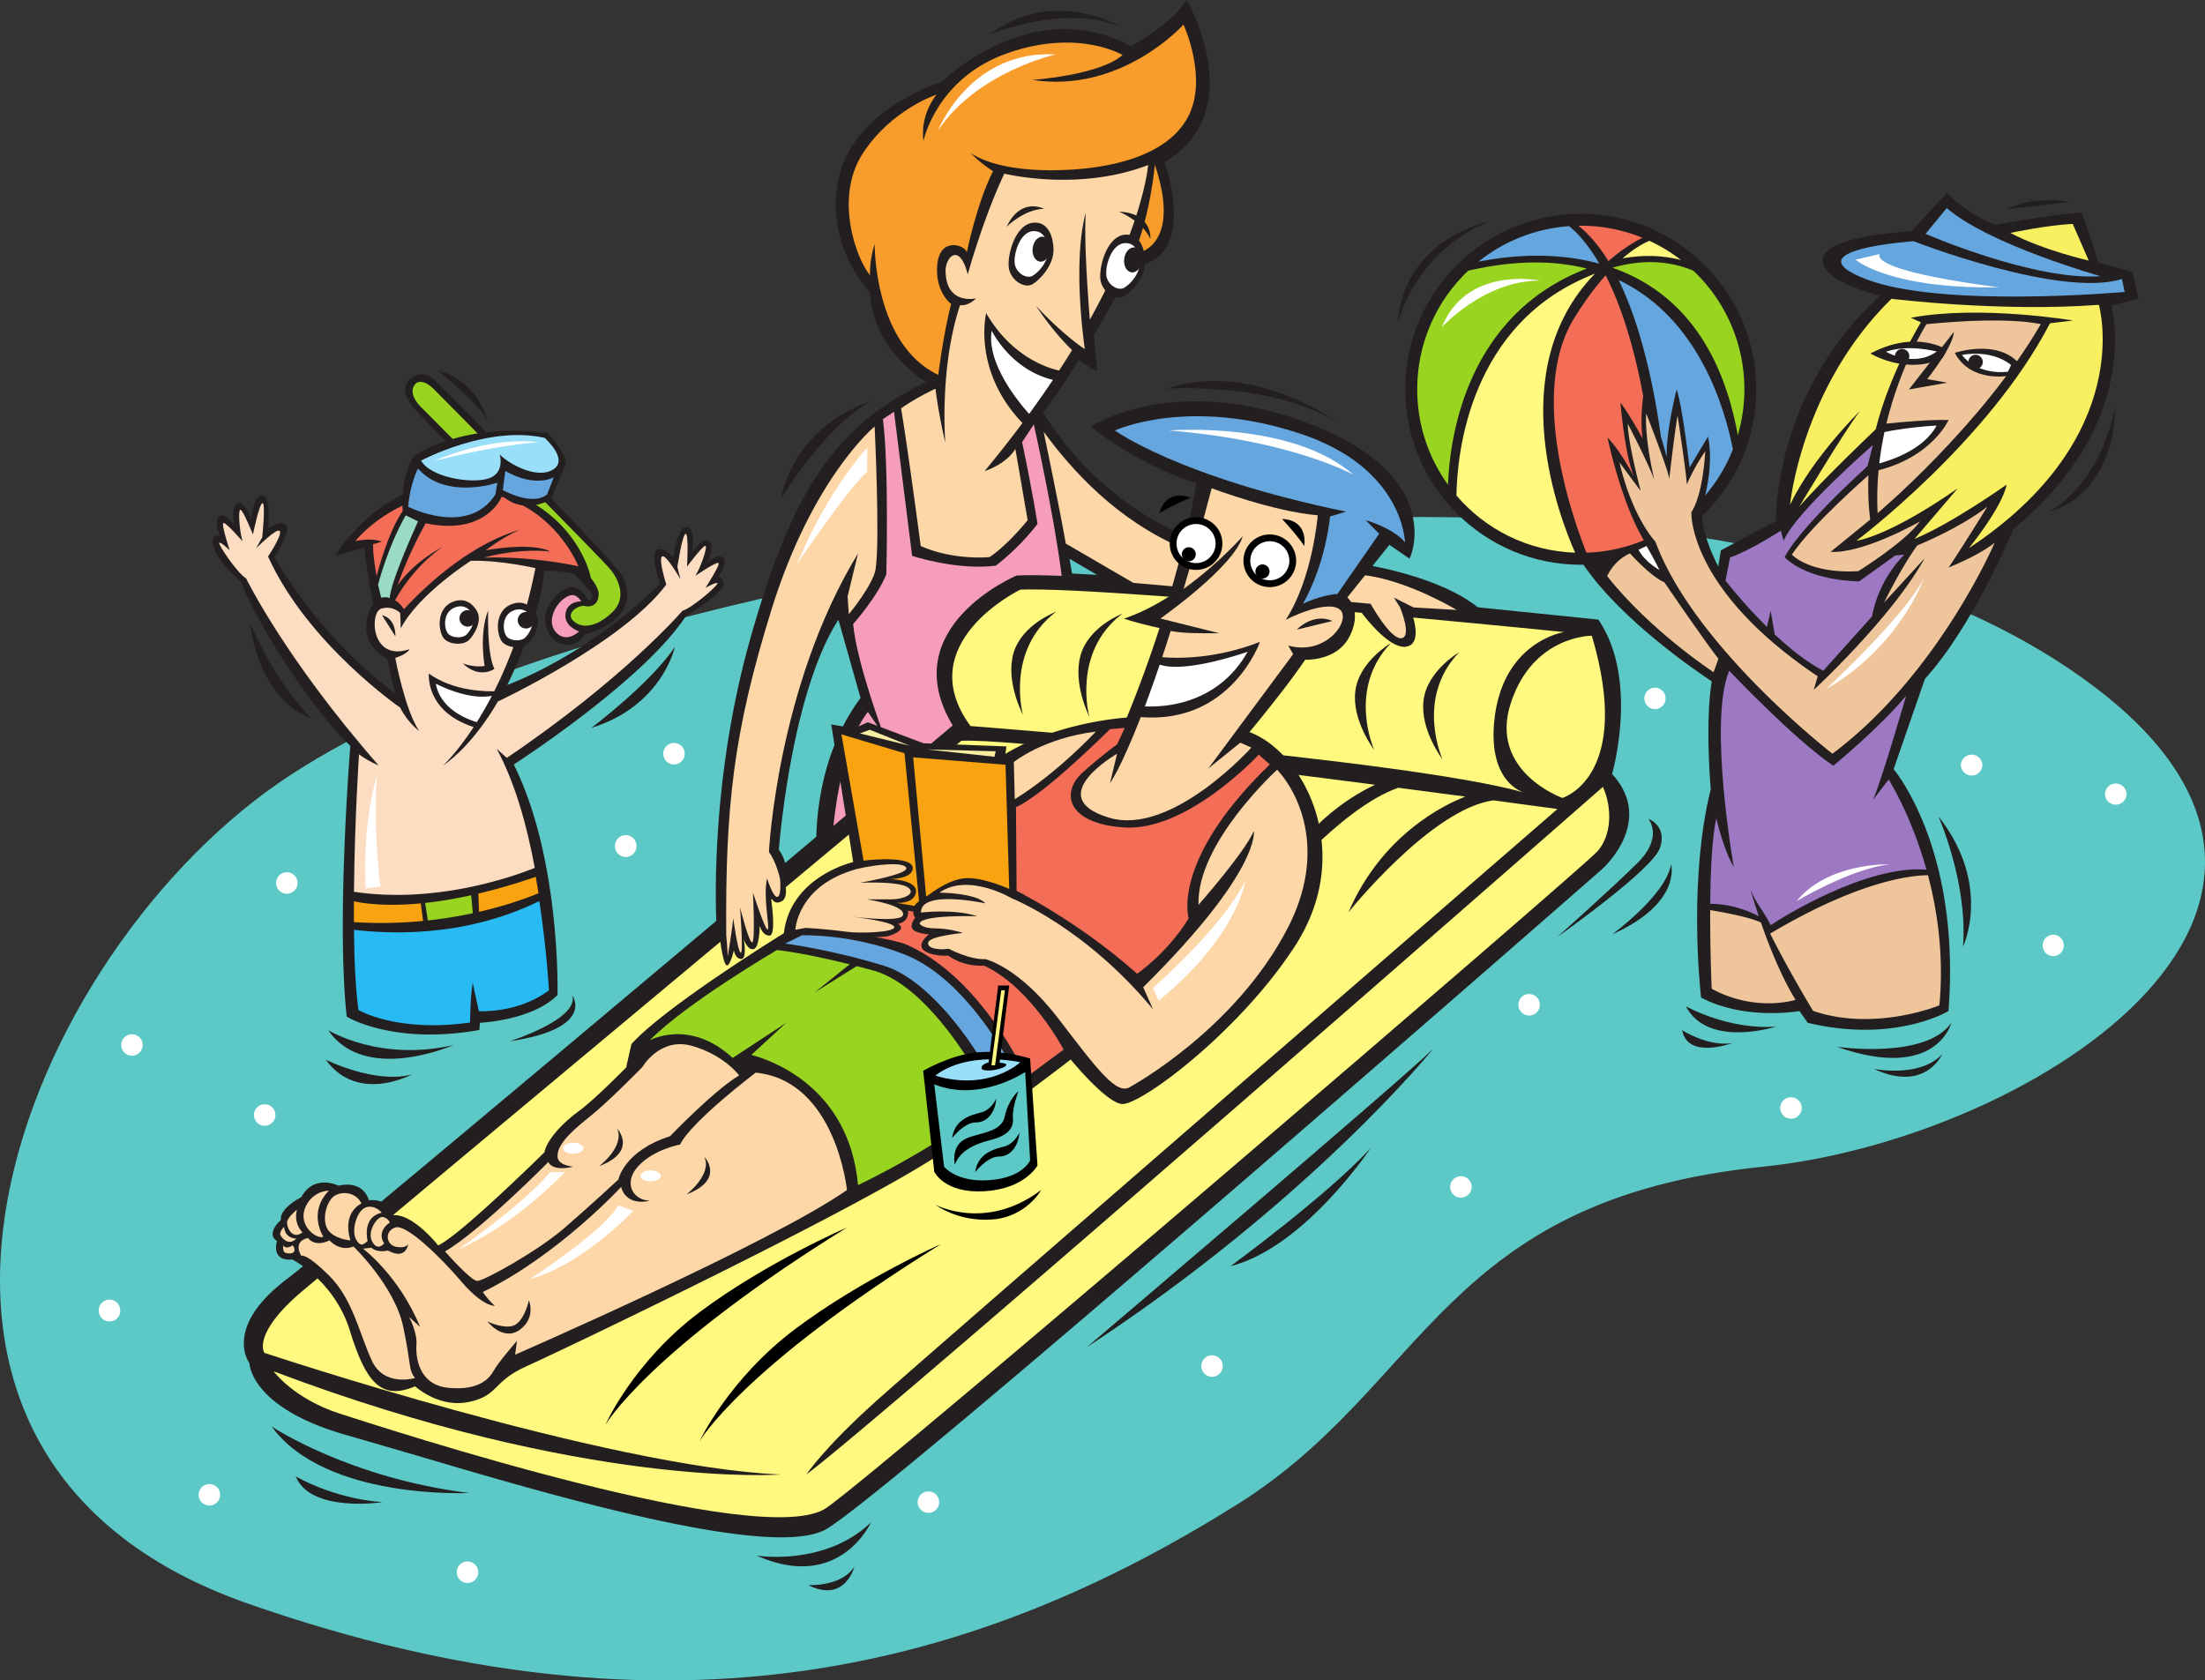 <svg xmlns="http://www.w3.org/2000/svg" width="540.341" height="411.845"><rect width="100%" height="100%" fill="#333333" stroke="none"/><path fill="#5cc9c7" d="M265.307 132.906s-127.441 13.848-193.746 56.785C5.256 232.63-44.259 356.273 60.717 393.004c104.977 36.73 179.856 14.992 242.621-24.395 46.422-29.136 50.059-74.652 128.762-82.683 66.418-6.778 159.57-66.274 73.645-122.89-85.922-56.618-240.438-30.13-240.438-30.13"/><path fill="#fff" d="M360.635 290.898a2.627 2.627 0 0 1-2.629 2.63 2.632 2.632 0 1 1 2.629-2.629M299.643 334.8a2.63 2.63 0 1 1-5.262 0 2.63 2.63 0 1 1 5.262 0m77.711-88.554a2.63 2.63 0 1 1-5.262.004 2.63 2.63 0 0 1 5.262-.004m64.156 25.304a2.63 2.63 0 1 1-5.262-.004 2.63 2.63 0 0 1 5.262.005m44.278-84.039a2.634 2.634 0 0 1-5.266 0 2.634 2.634 0 0 1 5.266 0m19.957 44.198a2.633 2.633 0 0 1-2.63 2.634 2.634 2.634 0 0 1 0-5.266c1.45 0 2.63 1.18 2.63 2.633m15.363-37.051a2.634 2.634 0 0 1-5.266 0 2.63 2.63 0 0 1 2.633-2.629 2.63 2.63 0 0 1 2.633 2.63m-112.949-23.493a2.637 2.637 0 0 1-2.633 2.633 2.634 2.634 0 0 1 0-5.266c1.45 0 2.633 1.18 2.633 2.633m-240.364 13.555a2.63 2.63 0 1 1-5.26.004 2.63 2.63 0 0 1 5.26-.004m-11.828 22.672a2.63 2.63 0 0 1-5.261 0 2.632 2.632 0 1 1 5.261 0m-83.05 8.953a2.632 2.632 0 1 1-5.263.002 2.632 2.632 0 0 1 5.263-.002m-37.95 39.762a2.63 2.63 0 0 1-2.632 2.628 2.63 2.63 0 1 1 0-5.261 2.632 2.632 0 0 1 2.632 2.632m32.528 17.168a2.63 2.63 0 1 1-5.262-.004 2.63 2.63 0 0 1 5.262.004m-38.032 47.969a2.63 2.63 0 1 1-5.261 0 2.632 2.632 0 1 1 5.261 0m24.477 45.102a2.63 2.63 0 1 1-5.261.004 2.63 2.63 0 0 1 5.261-.004m63.254 18.976a2.63 2.63 0 1 1-5.261-.003 2.63 2.63 0 0 1 5.26.003m112.95-17.168a2.63 2.63 0 1 1-5.262-.004 2.63 2.63 0 0 1 5.262.004"/><path fill="#231f20" d="M395.045 189.688c.418-1.516 2.188-8.458 2.188-16.77 0-6.832-1.211-14.543-5.383-20.8l-.176-.266s-29.172-2.977-29.53-3.016c-11.75-9.332-36.13-12.387-44.372-12.082-40.7-.277-60.004-31.992-62.121-35.711 2.426-3.113 5.36-7.45 8.734-12.902 1.18.949 2.325 1.75 3.403 2.304l1.097.57s-.789-8.542-.828-8.945a489.976 489.976 0 0 0 9.508-16.902c3.566-.227 6.25-1.582 7.941-4.09 1.606-2.371 2.149-5.473 2.149-8.59 0-5.52-1.7-11.07-2.258-12.746 8.5-5.074 11.043-12.508 11.043-19.527 0-9.988-5.074-19.106-5.164-19.262L290.733 0l-.61.914c-3.148 4.723-11.398 9.54-13.015 10.457-23.203-12.8-44.836 7.234-46.418 8.75-1.64.524-21.629 7.195-25.152 23.496a31.338 31.338 0 0 0-.723 6.645c0 12.097 7.207 20.105 8.41 21.36.527 12.507 10.414 19.886 13.715 22.003-22.148 10.738-32.73 26.25-43.078 62.902-7.293 25.825-8.453 49.836-8.453 62.477 0 2.855.058 5.101.12 6.687-44.167 37.145-98.148 82.418-105.132 87.707-6.41 4.856-9.965 9.715-10.559 14.45-.058.472-.086.922-.086 1.347 0 2.727 1.028 4.38 1.352 4.844.129 1.649 1.844 11.649 24.586 17.902l15.324 4.457c32.946 9.758 88.078 26.086 101.457 18.368 15.543-8.965 182.754-155.297 189.867-161.52.262-.226 6.52-5.715 6.887-13.05a9.34 9.34 0 0 0 .02-.669c0-3.5-1.434-6.8-4.2-9.84zm-126.207-48.801c-2.55-.137-5.457-.29-6.125-.325-.105-.625-.386-2.234-.625-3.617 1.43.836 4.344 2.54 6.75 3.942zm-57.957 30.172c-8.945 12.011-10.648 26.312-10.84 34.007l-7.648 6.438c-.238-.899-.7-2.152-1.539-3.254.262-3.14 3.336-38.89 14.594-56.36.695 2.391 5.277 18.622 5.433 19.169"/><path fill="#fff97f" d="M382.854 195.566s17.469-5.12 7.23-39.757c0 0-14.457-.153-19.878 16.566-5.422 16.715 12.648 23.191 12.648 23.191"/><path fill="#fff97f" d="M366.14 177.043c1.808-19.879 17.167-22.14 17.167-22.14s-15.972-1.602-36.992-3.551c.54 1.84 1.684 6.921-2.016 7.168-3.754.25-8.96-6.157-10.617-8.329-32.965-2.976-72.215-6.175-83.66-5.68 0 0-27.105 13.102-12.195 33.434 0 0 106.625 8.133 135.539 16.266 0 0-8.578-2.293-7.227-17.168"/><path fill="#231f20" d="M353.487 186.078s-6.777-14.91 4.066-26.203c0 0-7.804 4.516-8.707 11.746-.906 7.227 4.64 14.457 4.64 14.457m-16.714-2.258s-6.777-14.91 4.066-26.207c0 0-7.804 4.52-8.707 11.746-.906 7.23 4.641 14.461 4.641 14.461m-86.102-8.64s-4.351-15.79 8.13-25.243c0 0-8.407 3.114-10.434 10.114-2.028 6.992 2.304 15.129 2.304 15.129m16.266.449s-4.351-15.785 8.129-25.238c0 0-8.211 3.113-10.238 10.109-2.032 6.996 2.11 15.129 2.11 15.129"/><path fill="#f69dbd" d="M212.674 174.48c-5.695 7.29-7.77 21.461-8.445 27.942 17.352-14.61 29.23-24.629 29.23-24.629-14.46-24.094 15.66-36.742 15.66-36.742 2.571-.137 6.36-.098 11.055.078-1.925-15.203-6.836-37.129-6.836-37.129l-2.863 4.367c2.711 12.953 3.766 20.031 3.766 20.031-4.82 6.325-10.242 10.243-10.242 10.243-9.637 1.203-20.48-2.41-20.48-2.41l-4.442-35.317-2.711 1.805c1.504 12.05.828 38.027.828 38.027-2.11 5.422-8.133 12.2-8.133 12.2.902 9.64 7.531 27.257 7.531 27.257l-3.918-5.723"/><path fill="#f89c2b" d="M229.92 91.875s1.352-10.613 3.16-17.39c0 0-4.066-2.938-3.386-9.715.676-6.778 6.777-4.747 7.226-2.938 0 0 2.352-11.746 6.418-19.879 0 0-3.253-2.035-5.511-4.52 0 0 4.968 4.294 19.652 4.294 14.684 0 28.691-3.614 33.66-13.102 4.969-9.488-1.129-22.59-1.129-22.59s-15.136 16.942-37.05 13.55c0 0 16.492-1.128 22.14-6.097 0 0-10.844-6.55-28.238-.453-17.395 6.102-20.559 21.461-20.559 21.461s-1.129-5.644 3.164-11.293c0 0-11.07 3.613-18.074 14.457-7 10.844-1.578 25.754 1.809 29.82 0 0-.227-3.39 1.129-7.68 0 0-.227 24.622 15.59 32.075m53.085-51.504s-1.129 12.652-5.195 21.91c0 0 12.2-.902 5.195-21.91"/><path fill="#fff" d="M243.022 81.031c-1.332 7.989 6.621 17.574 9.168 20.41a249.95 249.95 0 0 0 5.84-8.343c-10.43-2.489-15.008-12.067-15.008-12.067"/><path fill="#fdd7a8" d="M246.108 42.555c-5.27 11.218-8.961 24.699-8.961 24.699-1.805-7.23-4.969-4.973-5.422-1.356-.223 9.036 7.457 7.227 7.457 7.227-2.035 2.035-3.918 1.66-3.918 1.66-5.12 15.36-3.613 33.735-3.613 33.735-1.809-7.832-2.41-13.254-2.41-13.254-5.121 2.41-8.434 4.82-8.434 4.82 1.508 8.734 4.82 33.734 4.82 33.734 8.133 3.614 16.868 2.711 16.868 2.711 4.52-3.011 9.336-9.039 9.336-9.039l-3.012-17.469c-2.406 3.918-7.527 5.422-7.527 5.422a287.378 287.378 0 0 0 9.261-11.77c-12.375-12.933-8.886-26.933-8.886-26.933 6.207 10.723 15.074 13.453 17.867 14.067a215.148 215.148 0 0 0 3.183-5.016c-4.894-4.68-8.851-10.86-8.851-10.86 4.597 5.06 10.094 9.493 11.972 10.618 0 0-3.164-20.781.223-33.434-.383 6.406.324 17.68 1.004 26.242 13.27-23.87 14.285-37.914 14.285-37.914-17.168 6.63-35.242 2.11-35.242 2.11"/><path fill="#231f20" d="M274.245 51.89s5.695 2.286 7.664 6.676c0 0 .562-6.37-7.664-6.675m6.371 12.14s.062-6.734-4.774-6.527c-4.836.21-6.87 8.86-6.062 11.656.808 2.797 3.863 4.524 5.738 3.41 1.867-1.12 5.207-4.75 5.098-8.539"/><path fill="#fff" d="M279.288 64.332s.035-4.894-3.578-4.754c-3.614.14-5.114 6.418-4.5 8.453.609 2.04 2.898 3.301 4.292 2.492 1.395-.808 3.88-3.437 3.786-6.191"/><path fill="#231f20" d="M278.045 60.637c-1.207-.153-2.347 1.097-2.554 2.789-.211 1.687.594 3.18 1.797 3.324 1.203.152 2.343-1.098 2.55-2.79.207-1.687-.593-3.175-1.793-3.323m-19.878.457s.066-6.735-4.774-6.524c-4.836.207-6.871 8.856-6.062 11.653.808 2.8 3.867 4.523 5.734 3.41 1.871-1.121 5.21-4.754 5.102-8.54"/><path fill="#fff" d="M256.838 61.395s.032-4.895-3.578-4.754c-3.613.14-5.113 6.422-4.504 8.453.614 2.035 2.903 3.3 4.297 2.492 1.395-.809 3.875-3.438 3.785-6.191"/><path fill="#231f20" d="M255.616 58.012c-1.203-.153-2.348 1.097-2.559 2.789-.207 1.687.598 3.176 1.797 3.324 1.203.152 2.344-1.098 2.555-2.79.21-1.687-.594-3.175-1.793-3.323m-8.946-2.442s4.356-4.32 9.165-4.39c0 0-5.622-3.04-9.165 4.39"/><path fill="#fff97f" d="M392.795 192.855S219.604 344.66 197.615 361.38c0 0 4.067-6.324 17.169-18.074 13.101-11.746 166.867-145.028 166.867-145.028s-6.05-.832-15.695-2.125c-15.23 2.078-35.508 27.426-35.508 27.426 8.246-19.121 23.637-26.414 28.64-28.344-4.945-.656-10.503-1.39-16.449-2.168-14.574 5.145-31.62 26.446-31.62 26.446 7.077-16.41 19.421-24.106 25.944-27.184-38.789-5.02-90.41-11.316-101.398-10.77 0 0-18.5 15.426-43.012 35.88.157 1.378.047 2.851-.96 3.43-1.376.784-2.11.034-2.454-.583l-.152.125c.312 2.258 1.09 8.89-.406 8.89-1.809 0-2.41-2.41-2.41-2.41s0 5.422-1.508 5.723c-1.504.301-2.41-2.41-2.41-2.41s.906 4.82-.602 4.82c-1.504 0-1.809-2.109-1.809-2.109s-1.203 5.121-2.105 3.316c-.527-1.054-.95-3.53-1.215-5.421-43.285 36.12-95.687 79.867-102.7 85.84-12.202 10.39-9.038 14.91-9.038 14.91s84.035 28.011 126.508 29.82c0 0-47.895 3.613-124.247-25.3 0 0 4.97 6.776 16.262 10.39 11.297 3.613 103.914 33.886 119.278 23.043 15.363-10.844 185.242-156.778 188.855-160.844 3.613-4.066 3.613-10.844 1.355-15.813"/><path fill="#fdd7a8" d="m210.264 135.625-2.558 10.543.3 4.367s5.934-7.195 6.551-10.992c1.13-6.93-.226-35.016-.226-35.016s-15.211 12.426-25.301 44.953c-9.32 30.055-11.293 48.118-11.067 79.747.223 2.257.375 5.195.375 5.195s1.055-6.324 1.356-9.34c0 0 1.055 7.984 1.808 8.438.75.449-.152-11.149-.152-11.149s2.262 9.04 3.012 8.586c.754-.453.152-12.2.152-12.2s3.012 9.34 3.613 9.036c.602-.3-1.207-7.98-.152-12.5 0 0 1.508 4.82 2.563 4.52 1.054-.301.601-4.52.601-4.52s-.902-4.063-2.71-6.473c0 0 1.956-40.59 21.835-73.195m131.324 10.844 4.82 2.41 10.544.601s-11.446-6.925-21.989-8.43c-10.543-1.507-30.398-.964-42.77-5.726-15.663-6.023-27.41-17.168-36.444-29.515 0 0 3.914 18.671 5.421 27.41l16.567 9.636 58.133 5.122s4.816 8.734 7.527 8.433c2.711-.3-.3-7.531-.3-7.531l-1.509-2.41"/><path d="M171.409 353.246s10.394-18.07 59.187-48.344c0 0-19.426 8.586-35.691 20.785-16.266 12.2-23.496 27.56-23.496 27.56m-23.039-4.067s10.39-18.07 59.183-48.344c0 0-19.879 8.586-36.144 20.781-16.262 12.203-23.04 27.563-23.04 27.563"/><path fill="#231f20" d="M66.592 349.629s18.973 12.652 48.344 16.27c0 0-35.242 1.804-48.344-16.27m5.871 12.199s9.04 5.422 21.239 6.328c0 0-17.621 2.711-21.239-6.328m112.954 19.43s16.714 2.71 28.011-8.133c0 0-7.68 17.168-28.011 8.133m12.648 7.226s8.133.454 11.297-4.515c0 0-2.258 9.035-11.297 4.515m205.871-187.796s3.77 4.367-2.555 10.69c-6.144 6.145-19.73 18.224-19.73 18.224s23.344-16.415 25.148-21.836c1.809-5.422-2.863-7.079-2.863-7.079M395.053 229s13.106-9.488 14.457-17.168c0 0 2.711 9.488-14.457 17.168M191.292 122.375s10.84-18.074 22.289-24.098c0 0-18.075 4.82-22.29 24.098M242.495 8.52s18.07-7.832 32.527-1.81c0 0-16.863-10.237-32.527 1.81m23.793 321.683s77.71-65.965 84.941-73.191c0 0-29.82 37.047-84.941 73.191m35.242-19.879s23.496-17.168 34.34-28.914c0 0-16.266 24.395-34.34 28.914"/><path fill="#fff" d="M229.842 32.012s7.832-19.88 28.918-18.676c0 0-19.277 4.219-28.918 18.676m-17.32 77.711s-9.484 9.941-17.168 28.465c0 0 11.75-17.622 17.168-22.59v-5.875"/><path fill="#231f20" d="M345.096 123.086c-3.27-7.836-11.383-14.297-24.129-19.207-32.668-12.586-52.918.215-53.117.348l-.515.332.472.39c.106.09 10.613 8.696 25.383 13.512-.336 2.008-2.207 12.644-6.633 27.676-3.414 2.175-6.738 3.875-9.883 5.031l-1.242.453 1.266.402c.027.008 3.105.97 7.449 1.891a306.356 306.356 0 0 1-8.023 21.945c-2.243.16-17.575 1.524-29.747 8.907.086-.649.247-1.832.247-1.832s-20.157-.762-20.305-.77c-.137-.05-13.66-5.16-13.66-5.16s-3.121 1.418-3.356 1.527l-5.605-.992s5.25 32.93 5.379 33.727c-2.422.625-15.465 4.586-16.992 17.457-1.829 1.129-29.133 18.07-37.274 27.082l-.082.09s-1.234 5.488-1.289 5.726c-.844.856-8 8.086-11.602 10.703-4.53 3.297-7.94 7.395-8.417 10.07-.958.946-20.622 20.301-26.047 22.84-1.078-1.332-6.422-7.625-10.953-7.43-.399-1.042-1.954-4.148-5.997-3.628-.203-.676-.77-2.05-2.168-2.973-1.375-.898-3.171-1.094-5.324-.617-.683-.324-6.09-2.66-9.11 2.82-.581.297-5.019 2.66-5.019 5.356 0 .078.02.16.028.238-.493.441-2.024 1.922-2.024 3.438 0 .082.004.164.016.246.074.605.469 1.086 1.054 1.472a5.737 5.737 0 0 0-.238 1.59c0 .649.133 1.352.582 1.922.653.832 1.797 1.164 3.395 1.008.968.504 10.488 5.71 14.125 17.441 2.668 8.633 5.074 12.754 8.304 14.219 2.102.953 4.563.75 7.684-.582 1.043.918 6.39 5.25 13.148 3.844 3.907-.813 5.317-2.2 6.95-3.809 1.5-1.476 3.203-3.156 7.3-4.992 7.91-3.547 78.442-37.195 100.06-51.2 13.147-8.523 30.608-21.933 33.194-23.929 1.493 1.805 8.73 10.324 12.422 10.895 4.313.66 28.785-17.524 42.469-38.606 5.195-8.012 6.797-15.605 6.797-21.922 0-5.21-1.09-9.55-2.145-12.531-3.07-8.668-9.203-15.66-15.742-18.082 1.781-2.145 9.399-11.395 13.652-17.734 1.38.035 8.215-.102 11.02-5.989.86-1.804 1.172-3.34 1.172-4.62 0-2.532-1.23-4.052-1.86-4.665.5-.625 9.825-12.277 10.31-12.887l4.925 3.383.219-.5c.101-.242 2.543-5.98-.524-13.324"/><path fill="#99d420" d="M213.881 237.809c-15.816-4.29-23.496-4.97-23.496-4.97s-22.363 13.102-31.172 22.141c0 0 9.715-5.457 20.332 4.301l13.098-8.594-8.531 7.852c4.043 1.04 23.922 7.367 26.152 31.906 0 0 19.203-9.035 32.985-20.332 0 0-13.555-28.011-29.368-32.304"/><path fill="#fff" d="M305.749 159.723s-15.079 5.382-21.559 3.168a326.954 326.954 0 0 1-3.637 10.226c4.574.227 17.801-.336 25.196-13.394"/><path fill="#fdd7a8" d="M328.038 149.18c-3.618-2.11-12.953 2.71-12.953 2.71 6.625-10.238 7.832-25.6 7.832-25.6-10.844-.903-25.997-6.626-25.997-6.626-2.449 9.328-4.738 17.496-6.867 24.656 8.489-6.074 14.489-12.91 14.489-12.91-2.184 7.567-20.18 20.18-20.18 20.18l14.457 3.613c-4.008 0-8.367.094-11.957-.555-.79 2.504-1.328 4.223-2.063 6.426 3.403.29 12.91.563 23.961-3.762 0 0-7.047 20.211-29.215 18.442-4.875 12.547-7.535 16.2-7.535 16.2l1.735-7.231s-18.54 10.644-2.032 15.664c15.36 4.668 34.938-17.168 34.938-17.168l-2.711-1.207-7.832 6.324 20.785-28.012-1.207-2.105c9.64 2.71 15.965-6.93 12.352-9.04"/><path fill="#fdd7a8" d="m282.553 247.371-2.41-5.422c28.914-28.613 27.11-38.25 27.11-38.25-2.41 5.422-13.555 18.07-13.555 18.07-.528-15.132 19.277-33.132 19.277-33.132 6.027 6.629 11.793 20.765 2.711 38.554-12.8 25.079-38.555 39.082-38.555 39.082-3.386 2.485-8.132-4.066-17.843-16.714-9.715-12.653-17.778-14.485-17.778-14.485-4.12.137-9.008-2.554-9.008-2.554-2.328.378-5.46-.036-5.03-1.575.429-1.539 8.503-2.297 8.503-2.297s-3.27-1.117-6.691-1.109c-3.418.008-3.942-1.203-3.942-1.203.52-2.211 14.133-1.781 14.133-1.781-5.676-1.89-13.777-.907-13.777-.907-.16-5.714 15.789-2.25 15.789-2.25-2.395-2.593-11.274-2.625-11.274-2.625 7.036-4.996 17.778 1.415 17.778 1.415s17.847 7.003 34.562 27.183"/><path fill="#f46d57" d="M221.561 231.258c-2.066-.613-4.594-1.16-7.219-1.633 1.446.055 2.801-.02 3.754-.324.871-.281 4.219-1.656 1.957-2.86 0 0 1.809-.304 2.309-1.78.168-.49.273-.973.094-1.454l1.324.18c.027 1.066.492 1.547.492 1.547s-1.355 1.582-.68 2.71c.68 1.13 4.067 1.356 4.067 1.356s-2.258 1.582-1.805 3.16c.45 1.582 4.29 2.262 6.55 2.035 0 0 3.16 2.711 8.81 2.485 11.523 5.422 19.43 20.558 19.43 20.558l-9.067 6.715s-11.04-24.789-30.016-32.695"/><path fill="#fdd7a8" d="M219.15 227.191c-.148-1.355-10.542-2.558-10.542-2.558-.465-.086 11.957 1.61 12.652-.305.903-2.484-8.886-3.914-8.886-3.914h6.175c2.711 0 6.172-1.355 3.914-2.934-2.257-1.582-11.746-1.132-11.746-1.132s11.825-2.032 11.371-3.614c-.453-1.582-7.304-.902-12.046.227-14.688 3.988-15.137 14.91-15.137 14.91l2.484-.453s4.528.191 10.016.934c3.164.453 11.898.195 11.746-1.16"/><path fill="#66a6df" d="M273.217 105.504s15.66 11.45 56.625 19.883l-3.914 1.203s-.902 11.144-6.629 21.387c0 0 4.22-2.11 8.438-2.41l10.238-14.758-3.312-3.317s6.625 1.809 9.636 5.422c0 0-.285-18.074-25.3-26.504-27.707-9.336-45.782-.906-45.782-.906"/><path d="M299.55 133.219a6.452 6.452 0 1 1-12.907 0 6.453 6.453 0 1 1 12.906 0"/><path fill="#fff" d="M297.881 133.219a4.785 4.785 0 0 1-9.57 0 4.789 4.789 0 0 1 4.785-4.79 4.786 4.786 0 0 1 4.785 4.79"/><path d="M293.03 135.84a1.73 1.73 0 0 1-1.73 1.726 1.727 1.727 0 0 1 0-3.453c.952 0 1.73.774 1.73 1.727m24.594 1.594a6.455 6.455 0 0 1-12.91 0 6.453 6.453 0 0 1 6.456-6.454 6.453 6.453 0 0 1 6.454 6.454"/><path fill="#fff" d="M315.956 137.434a4.785 4.785 0 0 1-4.786 4.785 4.786 4.786 0 1 1 4.786-4.785"/><path d="M311.1 140.055a1.728 1.728 0 1 1-3.456.005 1.728 1.728 0 0 1 3.456-.005m3.082-12.864s3.914 4.22 5.422 6.63c0 0 1.203-6.325-5.422-6.63m-30.058-1.445s5.007-2.828 7.703-3.734c0 0-5.871-2.64-7.703 3.734"/><path fill="#231f20" d="M317.795 154.3s3.918-4.218 8.735-2.109l-8.735 2.11"/><path fill="#f46d57" d="M278.64 238.64s7.23-4.82 12.652-13.558c0 0-4.52-14.156 19.878-37.723l-2.71-2.41s-17.547 18.977-33.133 17.844c-14.149-1.023-15.364-8.734-9.942-13.55 5.422-4.821 8.36-6.778 8.36-6.778l1.882-4.067-3.617.301s-16.113 16.114-23.039 19.125l.149 20.508s15.363 7.656 29.52 20.309"/><path fill="#fdd7a8" d="m248.67 195.867-.226-9.113s7.226-5.871 20.105-7.453c0 0-9.336 10.09-19.879 16.566"/><path fill="#f8a30f" d="m221.655 184.613-15.457-4.633 5.422 30.946c3.617-.45 12.05-.903 12.05 1.808 0 2.711-5.574 2.711-5.574 2.711s7.102.157 6.324 3.465c-.523 2.223-3.5 2.473-4.804 2.34l4.465.781c.257-.41.675-.82 1.136-1.187l-3.562-36.23m24.754 2.82-22.633-1.82 3.172 34.066c.418-.246.71-.395.71-.395s4.747-3.84 9.04-4.066c4.293-.227 10.617 2.636 10.617 2.636l-.906-30.421"/><path fill="#f7eda1" d="m210.717 179.754 2.41-.906 9.79 3.918zm16.414 3.914 16.868.453-.301 1.356zm0 0"/><path fill="#66a6df" d="m245.053 268.984 4.969-3.617s-11.352-24.703-28.234-31.398c-13.106-5.196-25.301-4.742-25.301-4.742l-4.067 2.03s10.84 1.356 24.172 5.423c13.328 4.066 26.657 25.976 28.461 32.304"/><path fill="#231f20" d="m208.909 235.777-9.262 7.453 11.523-7.226"/><path fill="#fdd7a8" d="M126.229 332.012s63.027-27.485 81.324-40.364c0 0-2.71-26.804-22.363-28.761 0 0-15.813 11.972-18.523 17.617 0 0-6.325 1.133-10.165 5.195-3.84 4.07-1.582 8.36 2.711 8.586 0 0-5.648 1.582-7.003-3.387 0 0-15.364 16.715-33.887 25.75 0 0 1.129 1.809 2.937 3.391 0 0-2.937.227-8.133-5.875-5.195-6.098-13.554-14.23-16.265-13.328-2.711.902-2.258 4.293.226 4.742 2.485.453 2.938-.676 2.938-.676s-.453 4.067-4.969 1.582c0 0-2.484.676-4.066-.68l-2.035.227s8.808 6.551 14.007 19.203l-2.71-2.484s2.03 3.84 1.804 6.777c-.226 2.934.453 9.938 7.906 10.618 7.457.675 9.942-2.258 11.07-4.293 1.13-2.032 5.65-7.23 5.65-7.23l-.454 3.39"/><path fill="#231f20" d="M119.452 323.879s3.84 4.969 7.91 2.031c4.062-2.933 2.258-7.226 2.258-7.226s-.907 4.293-3.164 5.875c-2.258 1.578-7.004-.68-7.004-.68"/><path fill="#fdd7a8" d="M109.061 306.71s6.324 7.228 7.906 7.228c1.582 0 14.684-7.227 21.313-12.95 6.164-5.328 13.25-11.898 13.25-11.898s1.355-7.004 12.652-10.617c0 0 10.844-11.297 16.942-14.91 0 0-3.614-4.97-11.52-7.231-7.906-2.258-12.2 5.195-12.2 5.195s-7.831 7.985-12.05 11.45c-3.629 2.98-8.883 6.925-8.73 10.464.093 2.258 3.84 2.485 3.84 2.485s-4.899 1.355-6.102-1.13c0 0-16.488 16.72-25.3 21.915"/><path fill="#231f20" d="M146.862 285.777s6.324-4.82 4.367-9.187c0 0 2.262 2.41 1.055 5.12-1.203 2.712-5.422 4.067-5.422 4.067m21.387 6.926s6.324-4.816 4.367-9.183c0 0 2.258 2.406 1.054 5.117-1.207 2.71-5.421 4.066-5.421 4.066"/><path fill="#fdd7a8" d="M94.15 304.75s-2.108-2.707 1.356-5.117c0 0-.3-1.055-1.656-1.356-1.355-.3-3.914 3.465-2.71 5.871 1.206 2.41 2.562 1.055 3.01.602"/><path fill="#fdd7a8" d="M90.085 304.148s-1.504-5.87 3.464-6.925c0 0-1.507-1.957-3.765-1.356-2.258.602-3.766 5.57-2.559 7.832 1.203 2.258 2.11 1.055 2.86.45"/><path fill="#fdd7a8" d="M85.87 304s-4.067-.3-5.575-2.71c-1.503-2.411-.3-7.08 1.81-8.286 2.108-1.203 5.269-.602 6.476 1.957 0 0-4.82 1.96-2.711 9.039m-12.047 3.766s-2.262-3.465 1.652-4.368c0 0 1.508 2.407 5.274.602 0 0 2.41 2.86 5.875 1.504 0 0 10.09 9.64 12.199 19.73 2.105 10.09 1.203 10.243 2.86 12.5 0 0-7.532 2.258-10.544-4.214-3.012-6.48-4.668-15.063-10.39-20.786-5.723-5.722-6.926-4.968-6.926-4.968"/><path fill="#fdd7a8" d="M79.24 303.094s-3.913-5.871 1.356-11.293c0 0-4.215 0-5.87 4.367-1.661 4.367 3.01 7.68 4.515 6.926m-5.117-1.054s-2.262-2.106-1.356-5.571c0 0-2.262 1.808-2.414 3.011-.148 1.207 1.207 4.516 3.77 2.56"/><path fill="#fdd7a8" d="M72.616 303.547s-2.711.148-3.012-2.86c0 0-1.207 1.204-.902 1.958.3.753 2.105 2.859 3.914.902m-3.164 1.656s-.301 1.504.453 1.809c.754.3 2.258.3 2.258-.602 0-.906-.45-1.207-.45-1.207s-1.66 1.203-2.261 0"/><path fill="#231f20" d="M285.87 95.266s25.898-1.809 42.168 8.433c0 0-21.086-15.664-42.168-8.433"/><path fill="#fff" d="M286.467 105.504s30.121-2.406 45.184 10.848c0 0-15.063-8.434-45.184-10.848M129.842 313.488s17.621-11.297 21.688-18.074l3.617 1.356s-12.2 13.101-25.305 16.718m-17.617-7.23s15.813-10.844 22.59-18.977h3.613s-11.746 12.653-26.203 18.977m47.211-19.426c-1.371 0-2.484.605-2.484 1.355 0 .747 1.113 1.356 2.484 1.356 1.375 0 2.484-.61 2.484-1.356 0-.75-1.109-1.355-2.484-1.355m-18.973-6.777c-1.375 0-2.488.605-2.488 1.355 0 .746 1.113 1.356 2.488 1.356 1.372 0 2.485-.61 2.485-1.356 0-.75-1.113-1.355-2.485-1.355m142.09-37.953s16.719-14.457 22.59-26.204c0 0-1.805 13.551-21.234 29.368l-1.356-3.164"/><path d="m226.23 262.434 2.71 24.699s2.41 5.422 12.352 4.816c9.937-.601 12.949-6.324 12.949-6.324l-1.809-26.203s-6.324-2.11-12.949-1.508c-6.629.606-13.254 4.52-13.254 4.52m3.011 32.832s12.352 6.625 25.903-3.618c0 0-3.613 6.63-12.047 7.23-8.433.602-13.855-3.612-13.855-3.612"/><path fill="#5cc9c7" d="m228.94 265.746 2.41 20.18s3.012 3.918 11.145 3.312c8.132-.601 9.937-4.816 9.937-4.816l-1.203-21.688s-11.144 7.532-22.289 3.012"/><path fill="#99dff9" d="M229.24 263.637s6.325-6.024 20.782-3.313c0 0-7.527 7.23-20.781 3.313"/><path d="m244.948 260.45 2.363-18.915h-2.707l-2.363 18.91c-.13.012-.246.02-.348.032 0 0-1.508.449-1.355 1.351.148.906 4.062.606 5.722-.45.903-.573-.035-.835-1.312-.929"/><path fill="#fff97f" d="m242.948 261.078 2.406-18.375h.906l-2.41 18.375h-.902"/><path d="M233.987 285.477s-.906-3.84 1.805-5.875c2.71-2.032 9.488-1.582 10.39-5.872.906-4.293 3.39-6.328 3.39-6.328s-1.581 4.293-1.355 6.551c.227 2.258-.902 4.293-5.422 5.422-4.515 1.129-7.68 2.937-8.808 6.102"/><path d="M233.307 278.926s2.938-3.844 5.875-3.844c2.938 0 4.742-2.71 4.969-5.871 0 0-1.129 2.71-3.613 3.387-2.485.68-6.551 1.582-7.23 6.328m5.648 8.355s2.937-3.84 5.87-3.84c2.938 0 4.747-2.71 4.973-5.87 0 0-1.129 2.706-3.617 3.386-2.484.68-6.55 1.582-7.226 6.324"/><path fill="#231f20" d="M100.627 92.703s2.864-2.41 5.723.3c2.863 2.716 43.524 43.677 46.086 48.048 2.559 4.363 2.11 11.441-9.187 14.453 0 0-1.508 3.164-5.122 2.41-3.613-.75-4.667-4.066-4.515-6.926.148-2.863 3.762-6.925 6.324-7.078 2.559-.152 4.215 3.16 4.215 3.16s1.809 0 .601-1.957c-1.203-1.957-41.261-42.77-42.316-43.972-1.055-1.207-5.273-5.274-1.809-8.438"/><path fill="#99d420" d="M101.983 93.91s1.508-1.355 4.367 1.504c2.863 2.863 41.113 41.566 43.223 44.129 2.11 2.559 4.066 7.078.453 10.539-3.078 2.953-6.777 4.367-9.34 2.262-2.559-2.11 1.508-4.367 2.863-3.766 0 0 3.012.602 3.164-2.86.149-3.464-7.53-9.64-7.53-9.64l-35.544-35.844s-4.367-3.761-1.656-6.324"/><path fill="#f69dbd" d="M142.495 147.371s-3.465-.148-3.914 3.016c-.454 3.164 3.312 4.367 3.312 4.367s-2.863 2.86-5.422.45c-2.558-2.411-.754-6.626 1.656-8.434 2.41-1.805 3.313-.602 4.368.601"/><path fill="#231f20" d="M176.495 141.535a1.136 1.136 0 0 0-.493-.101c.731-1.079 1.586-2.57 1.586-3.7 0-.32-.07-.609-.23-.851a1.115 1.115 0 0 0-.816-.492c-.88-.114-2.165.632-3.207 1.375.5-1.11.996-2.457.996-3.567 0-.59-.141-1.097-.493-1.453a1.13 1.13 0 0 0-.976-.328c-1.047.137-2.324 1.664-3.246 2.98.101-.851.183-1.808.183-2.714 0-1.73-.293-3.27-1.293-3.52a1.085 1.085 0 0 0-.875.168c-1.351.895-2.3 5.238-2.671 7.223-.852-.938-2.391-2.34-3.758-1.97l-.645.54c-.172.32-.242.785-.242 1.332 0 2.102 1.016 5.418 1.395 6.582-1.688 1.758-16.293 16.496-37.403 24.848 1.86-3.805 8.078-17.207 9.102-28.035 1.328.03 5.988.23 10.625 1.48l.715.195-.157-.726c-.035-.172-3.953-17.227-25.644-22.031-22.492-4.98-36.04 16.253-36.176 16.468l-.613.985s6.238-1.739 7.093-1.98c.243 1.866 1.149 8.644 2.165 13.644-.38.625-1.676 2.972-1.676 5.773 0 .668.074 1.363.254 2.07.601 2.368 2.277 4.31 4.953 5.79.156.828 1 5.175 1.96 8.437-18.183-13.437-28.5-31.297-29.679-33.418.773-1.2 3.168-5.074 3.168-6.973a1.6 1.6 0 0 0-.04-.382l-.483-.688c-1.243-.715-3.079.266-4.137.957a40.3 40.3 0 0 0 .113-2.914c0-1.93-.176-4-.86-4.762a1.092 1.092 0 0 0-.804-.386c-1.57-.02-2.316 3.277-2.656 5.75-.559-1.508-1.406-3.313-2.383-3.711a1.135 1.135 0 0 0-1.027.07c-.77.45-1.008 1.55-1.008 2.762 0 .746.097 1.515.215 2.218-.82-.984-1.871-2.03-2.75-2.144a1.111 1.111 0 0 0-.914.27c-.387.34-.532.902-.532 1.554 0 1.04.364 2.266.711 3.235-.324-.133-.664-.188-.972-.07-.438.171-.676.613-.707 1.316-.004.05-.004.101-.004.156 0 3.789 6.273 9.266 6.883 9.789 4.757 11.965 18.195 32.11 26.808 40.207-.164 2.055-1.844 23.668-1.844 44.156 0 7.899.25 15.621.934 21.977l.023.222.192.118c.11.066 11.402 6.824 31.969 3.218l.34-.058s.109-1.278.148-1.762c2.191-.125 13.031-1.023 18.87-6.656l.134-.13.008-.183c0-.039.011-.558.011-1.476 0-6.692-.644-34.676-10.734-54.848 3.16-2.055 32.336-21.289 42.207-36.422 1.684-1.008 9.176-5.633 9.176-7.906v-.07c-.055-.743-.32-1.227-.79-1.438"/><path fill="#fdddc1" d="M172.877 144.059s3.84-5.871 3.165-6.098c-.676-.227-5.649 3.164-5.649 3.164 1.356-2.148 3.05-7.117 2.484-7.344-.562-.226-4.515 5.082-4.515 5.082s.45-8.02-.34-8.02c-.793 0-2.031 8.098-2.031 8.098l.75 3.012s-3.614-6.328-4.516-5.574c-.906.754 1.055 6.89 1.055 6.89-10.695 14.31-41.266 28.653-41.266 28.653-6.629 11.445-13.402 15.66-13.402 15.66s3.27-2.996 7.465-9.394c-11.95-3.844-10.98-13.106-10.98-13.106 6.034 4.39 14.261 4.39 16.019 4.336 3.785-7.516 7.594-17.492 10.086-30.176 0 0-8.285-1.96-15.817-1.808 0 0-12.8 8.132-17.168 16.566l-.152-3.766s-1.805-1.957-4.668-1.054c-2.86.902-2.559 13.101 6.93 9.941 0 0-.301 1.07-3.465 2.125 0 0 2.41 12.934 5.875 17.906 0 0-2.684-1.832-4.672-5.722 0 0-22.738-15.664-32.379-37.051 0 0 3.547-5.266 2.867-6.223-.683-.96-5.789 4.239-5.789 4.239l1.496-2.72s.856-8.148.094-8.347c-.766-.203-2.371 7.668-2.371 7.668s-2.473-6.137-3.074-6.062c-.606.074-.23 5.308.535 7.73 0 0-3.945-4.539-4.656-4.496-.715.047 1.504 6.703 1.504 6.703s-2.137-2.078-2.551-1.84c-.414.242 4.187 7.176 6.578 8.742 0 0 9.457 19.54 32.45 45.793 0 0-2.384-.886-4.794-2.695 0 0-1.078 16.113-1.23 33.684 19.523 2.96 38.171-3.38 44.3-5.852-1.964-10.703-4.96-21.156-9.332-29.183l2.485 2.218c28.914-19.539 43.031-36.031 43.031-36.031 2.71-.902 8.926-6.437 8.586-6.777-.34-.336-2.938 1.129-2.938 1.129"/><path fill="#fff" d="M106.803 167.555c1.102 6.23 7.621 8.715 10.043 9.43a89.674 89.674 0 0 0 3.692-6.45c-6.059 1.176-13.735-2.98-13.735-2.98"/><path fill="#f46d57" d="M116.14 120.566c-18.825-1.054-29.067 12.047-29.067 12.047 4.367-.902 6.476.153 6.476.153l-2.109.601c-.148 4.367 1.957 13.102 1.957 13.102a4.95 4.95 0 0 1 2.777.324l-.132-1c3.703-7.348 12.375-11.727 12.375-11.727-6.637 4.668-10.36 10.77-11.598 13.047a6.31 6.31 0 0 1 2.152 2.219c15.664-16.867 28.465-19.43 28.465-19.43-3.465 1.207-8.434 4.973-8.434 4.973 12.348-2.11 15.813.3 15.813.3-7.984-.905-16.266 1.505-16.266 1.505 11.899-.45 23.192 2.11 23.192 2.11s-6.778-17.169-25.602-18.224"/><path fill="#28baf2" d="M86.745 227.902c.07 7.575.375 14.188 1.082 19.621 0 0 9.293 5.633 27.363 3.075 0 0 .047-6.387.648-9.7l1.504 6.926s9.641.606 17.172-5.12c0 0-.465-9.391-2.344-21.86-19.496 9.511-38.492 7.781-45.425 7.058"/><path fill="#f8a30f" d="M117.393 223.477c6.766-1.559 11.813-3.418 14.57-4.559-.207-1.32-.425-2.66-.668-4.02-5.132 1.766-9.82 3.102-14.074 4.11l.172 4.469"/><path fill="#99d420" d="m115.858 223.816-.387-4.41c-4.207.93-7.969 1.528-11.293 1.883l.664 4.297a108.32 108.32 0 0 0 11.016-1.77"/><path fill="#f8a30f" d="M103.108 221.402c-8.156.774-13.55.094-16.371-.5a446.096 446.096 0 0 0-.004 5.094 106.23 106.23 0 0 0 16.953-.293l-.578-4.3"/><path fill="#231f20" d="M96.89 155.945s.296-4.285-3.278-5.168l3.277 5.168m16.52 6.641s2.597 1.059 5.347.644c0 0-1.421-7.89.871-13.636 0 0-.37 10.683 1.536 14.332 0 0-3.637 2.64-7.754-1.34m3.554-12.645s-1.89-4.14-6.078-2.421c-4.187 1.714-3.472 7.671-1.957 9.117 1.52 1.445 4.703 1.5 6.024.199 1.32-1.297 3.203-4.613 2.011-6.895"/><path fill="#fff" d="M115.835 150.594s-1.36-2.942-4.434-1.692c-3.074 1.246-2.59 5.485-1.484 6.504 1.101 1.024 3.433 1.043 4.406.114.972-.938 2.37-3.31 1.512-4.926"/><path fill="#231f20" d="M114.042 149.605a2.027 2.027 0 0 0 1.078 3.907 2.023 2.023 0 0 0 1.41-2.492 2.023 2.023 0 0 0-2.488-1.415m17.414 1.016s-1.934-4.238-6.223-2.48c-4.29 1.757-3.563 7.855-2.004 9.336 1.555 1.48 4.816 1.535 6.168.207 1.352-1.329 3.277-4.727 2.059-7.063"/><path fill="#fff" d="M130.217 151.332s-1.359-2.937-4.433-1.687c-3.074 1.246-2.59 5.484-1.489 6.503 1.106 1.024 3.434 1.043 4.41.11.973-.934 2.368-3.309 1.512-4.926"/><path fill="#231f20" d="M128.39 150.047a2.024 2.024 0 1 0 1.072 3.903 2.024 2.024 0 0 0-1.073-3.903m-36.722-6.437s2.937-12.653 7.003-18.301c0 0-.605-8.508 2.711-13.477 0 0 11.293-8.434 32.754-5.723 0 0 4.746 4.97 4.52 7.454l-3.613 8.812s-6.551 4.066-11.977-.906c0 0-3.613 9.941-18.75 6.777 0 0-6.098 10.617-8.355 20.332l-3.165-1.129-1.128-3.84"/><path fill="#99dff9" d="M103.186 112.887s16.266-8.735 30.274-5.575c0 0 6.171 5.422 1.957 7.833-4.215 2.41-11.145-1.81-12.954-3.766 0 0 1.36 4.52-2.71 5.875-4.067 1.355-14.157-.152-16.567-4.367"/><path fill="#66a6df" d="M102.436 114.844s-1.96 3.613-2.41 9.336c0 0 14.605 7.53 21.387-3.012l.449-2.86s-12.574 4.294-19.426-3.464m21.387.601-.606 4.668s7.23 4.067 10.844 1.055l1.656-4.215s-4.367 2.711-11.894-1.508"/><path fill="#99dcc3" d="m99.424 126.29 3.012 1.503s-6.777 14.762-6.93 18.828c0 0-.453-.453-2.109-.152l-.75-3.16s2.258-9.036 6.777-17.02"/><path fill="#fff" d="M106.35 113.035s12.953-6.172 25.602-4.668c0 0-10.992.754-25.602 4.668"/><path fill="#231f20" d="M80.448 252.492s12.648 7.832 30.722 3.617c0 0-21.687 9.637-30.722-3.617m-.606 7.231s12.051 6.023 21.086 3.613c0 0-13.254 7.23-21.086-3.613m45.032-4.52s17.168-5.422 15.363-11.293c0 0 5.875 8.133-15.363 11.293M61.17 152.492s6.024 14.461 15.06 23.496c0 0-12.048-3.011-15.06-23.496m83.735 25.906s14.457-10.843 20.48-19.878c0 0-3.011 14.457-20.48 19.878m-37.653-87.652s9.942 8.133 12.2 12.2c0 0-2.258-9.489-12.2-12.2"/><path fill="#fff" d="M92.346 190.145s-3.617 11.296-2.71 27.558l3.613-.453s-1.809-11.746-.903-27.105"/><path fill="#231f20" d="m524.018 73.16-1.433-6.45s-7.79-2.222-8.454-2.413c-1.504-5.594-3.812-11.68-3.836-11.742l-.183-.48-.512.046c-9.398.828-19.148 2.692-20.64 2.98-7.73-3.19-11.282-7.226-11.317-7.265l-.492-.57-.516.55s-7.894 8.461-8.25 8.836c-4.11.25-21.433 1.61-21.75 6.95-.004.062-.004.125-.004.187 0 4.703 10.309 7.711 14.075 8.656-24.575 22.582-25.524 51.2-25.524 55.207 0 .024.004.016.004.04l-13.488 7.195s-.367 2.297-.633 3.976c-3.617-7.16-3.953-11.21-3.953-12.316 0-.07.004-.063.004-.113 8.55-8.192 13.265-19.196 13.265-31.028 0-23.715-19.292-43.008-43.007-43.008-23.715 0-43.008 19.293-43.008 43.008 0 23.715 19.293 43.008 43.008 43.008l.648-.015c9.457 13.914 28.637 26.746 31.45 28.585-.622 3.782-.829 8.344-.829 12.633 0 7.059.528 13.25.578 13.801-2.632 10.598-3.343 22.277-3.343 31.754 0 10.852.925 18.82.941 18.969l.043.355.32.168c9.72 4.996 21.442 3.512 23.793 3.145l2.016 2.875.25.058c20.512 4.828 33.39-2.468 33.93-2.785l.308-.18.027-.351c.25-3.313.364-6.48.364-9.508 0-31.012-11.973-47.105-13.828-49.414.238-.691 7.582-21.875 7.664-22.113 11.582-12.739 21-35.114 21.652-36.684 21.23-17.559 24.918-35.824 24.918-46.383 0-4.144-.566-7.101-.863-8.363 1.05-.285 6.605-1.8 6.605-1.8"/><path fill="#f8f061" d="M492.643 57.086s9.2-1.969 15.3-2.195l3.903 8.972s-11.07-2.484-19.203-6.777"/><path fill="#66a6df" d="M514.784 67.703s-27.336-7.68-37.727-16.715l-5.195 6.325s26.43 11.523 42.922 10.39"/><path fill="#66a6df" d="m519.98 68.383.675 3.164s-44.953 4.066-63.48-3.164c-18.52-7.23 11.75-9.262 11.75-9.262s35.917 14.004 51.054 9.262"/><path fill="#f8f061" d="M463.502 73.23s26.657 3.286 50.829 1.477c0 0 9.488 32.305-31.852 59.64 0 0 8.133-9.94 9.262-15.585 0 0-13.328 9.484-22.59 13.324l10.617-12.422s-15.363 11.066-24.851 12.875c0 0 32.304-24.172 47.441-53.312l5.648-.676s-22.816-3.844-39.757-.68l2.48 1.129s-7.68 12.426-11.066 26.203c0 0-13.102 12.426-18.75 18.977 0 0 11.066-18.524 14.91-23.492 0 0-11.746 11.519-17.168 23.042 0 0 2.71-28.816 24.847-50.5"/><path fill="#fff" d="M474.573 104.3s-6.547.313-12.778 1.587a81.945 81.945 0 0 0-1.273 7.687c4-1.101 11.055-3.758 14.05-9.273"/><path fill="#efc69c" d="M472.088 79.453s-6.332 9.871-9.824 24.363c3.703-.379 10.867-1.03 15.242-.87 0 0-3.976 8.949-17.156 12.292-.316 3.383-.43 6.903-.234 10.524 0 0 25.523-21.461 39.98-46.309 0 0-7.453-2.035-28.008 0"/><path fill="#231f20" d="m478.807 81.332-11.031 14.117 9.422-1.66-4.95-.871s6.364-7.867 6.56-11.586"/><path fill="#231f20" d="M477.108 85.73s-7.559-5.082-18.762.918c0 0 8.977 5.41 17.672 1.106l1.09-2.024m1.918.743s10.27-3.457 15.629 2.472l-2.266 3.13s-9.422 1.882-13.363-5.602"/><path fill="#fff" d="M474.596 86.152s-6.926-1.879-12.426.055c0 0 6.864 4.02 12.426-.055"/><path fill="#231f20" d="M467.807 86.777a1.757 1.757 0 0 0-2.191-1.18 1.759 1.759 0 0 0-1.18 2.192 1.768 1.768 0 0 0 2.195 1.18 1.757 1.757 0 0 0 1.176-2.192"/><path fill="#fff" d="M480.78 86.984s7.027-1.543 12.047 2.465l-.778 1.645s-7.144 1.152-11.27-4.11"/><path fill="#231f20" d="M485.811 88.207a1.756 1.756 0 0 0-2.191-1.18 1.76 1.76 0 1 0 2.191 1.18"/><path fill="#efc69c" d="M457.854 116.5s-14.004 12.2-18.75 19.43c0 0 4.293 4.742 16.266 4.062 0 0 11.297-7 15.136-12.199 0 0-13.78 7.91-21.914 7.457l9.715-7.906s-.68-4.293-.453-10.844"/><path fill="#efc69c" d="m445.428 165.746-.965 3.328s19.04-17.558 27.172-32.242l-9.941 10.844s4.066-8.36 8.133-14.008c0 0 10.168-4.066 17.172-9.488 0 0-6.555 10.62-9.493 14.91 0 0 7.457-2.938 11.297-6.098 0 0-13.781 32.301-39.758 51.73 0 0-33.886-26.202-43.375-51.956 0 0-5.648-5.875-8.808-19.43l5.195 7.004s-3.164-11.973-3.164-16.488c0 0 4.914 9.43 6.496 13.722 0 0-2.43-10.11-1.976-16.21 0 0 5.422 13.78 5.648 16.038 0 0 1.129-10.164 2.031-15.586 0 0 2.258 14.91 2.258 16.946 0 0 1.809-4.293 4.52-8.137 0 0-.453 10.395-3.39 14.91 0 0-1.017 18.75 30.948 40.211m27.028 48.77c-3.137-.024-16.075.84-38.676 14.297 4.77 9.507 10.52 18.937 10.52 18.937 15.136 5.195 30.949-1.355 30.949-1.355 1.125-12.036-.438-22.965-2.793-31.88m-53.368 8.54a447.474 447.474 0 0 0 .364 19.273c10.843 5.871 20.554 2.711 20.554 2.711-3.558-5.773-6.52-13.285-8.48-18.934-2.848-1.398-9.844-2.625-12.438-3.05"/><path fill="#9d79c4" d="m462.827 191.047-3.844 4.973c2.035-4.52 8.133-25.528 8.133-25.528-6.551 7.906-17.844 17.168-17.844 17.168-9.266-6.101-25.527-23.27-25.527-23.27-5.2 12.426 1.129 48.118 1.129 48.118-2.485-4.067-4.293-11.973-4.293-11.973-1.055 4.797-1.418 13.059-1.485 20.977 5.649-.008 10.258 2.164 11.903 3.05-1.317-3.925-2.059-6.632-2.059-6.632 1.066 2.972 3.234 5.304 4.969 8.808 2.785-1.886 23.426-14.793 38.176-13.605-3.79-13.551-9.258-22.086-9.258-22.086"/><path fill="#fff" d="m401.53 134.723 1.957-.903s2.11 3.614 3.16 5.871c0 0-3.61-1.957-5.117-4.968"/><path fill="#efc69c" d="M399.42 135.625s5.122 5.727 8.434 7.078c0 0 8.863 13.04 13.246 18.77l-1.187 3.277s-15.52-10.148-26.067-23.55c0 0 1.508-3.766 5.574-5.575"/><path fill="#99d420" d="M414.983 66.36c-5.57-2.348-12.113-2.946-19.781-.762a.166.166 0 0 0-.031.035c13.292 4.672 26.132 15.953 30.68 41.023a40.059 40.059 0 0 0 1.612-11.25c0-11.437-4.796-21.746-12.48-29.047"/><path fill="#f46d57" d="M394.14 63.992c2.925-2.531 5.71-4.398 8.35-5.715a39.947 39.947 0 0 0-15.116-2.957c-.196 0-.38.008-.575.012 2.786 2.215 5.215 5.191 7.34 8.66"/><path fill="#99d420" d="M388.842 65.824c-7.89-2.008-17.46-2.16-29.062.52-7.692 7.304-12.492 17.617-12.492 29.062 0 8.739 2.8 16.817 7.547 23.403.417-11.434 4.382-41.649 34.007-52.985"/><path fill="#fff97f" d="M411.92 63.723a39.793 39.793 0 0 0-7.742-4.711c-1.804.785-4.015 2.097-6.562 4.312 5.316-.953 10.07-.703 14.304.399"/><path fill="#66a6df" d="M391.917 64.617c-2.993-5.144-5.727-7.855-7.391-9.187a39.887 39.887 0 0 0-22.227 8.707c6.012-1.227 17.735-2.77 29.618.48m32.738 45.516c-2.137-10.852-8.707-32.34-27.996-41.508 5.949 12.2 8.941 28.086 10.351 38.395.856 2.793 1.43 5.02 1.43 5.02-.227-6.33 2.426-16.548 2.426-16.548 1.355 3.613 3.164 19.086 3.164 19.086l4.515-7.566c1.118 4.937.098 11.449-.73 14.465a40.19 40.19 0 0 0 6.84-11.344"/><path fill="#fff97f" d="M390.858 67.063c-30.875 11.878-33.805 44.296-33.953 54.382 7.074 8.266 17.45 13.618 29.086 14.012-3.66-8.207-18.059-44.848 4.867-68.394"/><path fill="#f46d57" d="M400.475 116.953c-2.258-4.973-3.387-18.3-3.387-18.3 2.258 2.937 5.422 8.812 5.422 8.812-.566-4.328-.035-8.961.16-10.39-2.527-13.723-5.933-23.169-9.207-29.606-2.359 2.648-4.906 6.02-7.597 10.324-11.227 17.965-.961 47.906 2.89 57.664a39.846 39.846 0 0 0 14.079-3.059c-5.614-9.296-8.91-25.16-8.91-25.16 3.163 3.164 6.55 9.715 6.55 9.715"/><path fill="#231f20" d="M413.127 246.621s10.391 5.871 22.137 4.969c0 0-16.719 5.422-22.137-4.969m-.906 5.871s6.324 4.067 12.2 3.164c0 0-10.844 4.067-12.2-3.164m37.953 4.067s21.688 3.164 28.012-5.872c0 0-3.613 14.458-28.012 5.872m9.036 5.421s11.296 2.258 16.718-3.613c0 0-4.066 9.488-16.718 3.613M342.495 79.602s3.613-17.47 22.289-25.301c0 0-21.086 4.219-22.29 25.3m175.903 19.883s-2.937 18.297-16.266 25.903c0 0 15.66-3.016 16.266-25.903M491.89 51.29l15.062-1.806s-8.434-1.808-15.063 1.805m-16.867 148.793s7.23 16.266 6.023 31.93c0 0 7.23-15.063-6.023-31.93"/><path fill="#9d79c4" d="m464.405 136.152-8.809 6.328s-12.14.07-18.254-5.894c0 0 2.239-5.809 20.285-22.344l1.356-5.199s-18.977 16.492-21.91 23.496l-.68-2.484s-7.68 4.968-12.426 6.55l-1.129 5.688s4.282 5.559 10.157 11.36l.914-3.946.992 5.781c3.684 3.453 7.832 6.793 11.887 8.903l11.968-13.328s1.13-8.36 7.91-15.133l-2.261.222"/><path fill="#fff" d="M353.335 80.203s10.242-11.441 24.097-11.441c0 0-18.047-3.758-24.097 11.441M454.69 63.64s8.137 7.227 35.242 6.774c0 0-30.722-3.613-29.367-8.133l-5.875 1.36m-7.227 105.269s19.426-18.074 23.946-27.11c0 0-5.871 16.72-23.946 27.11m-7.226 51.957s12.648-7.68 22.59-9.035c0 0-14.91-.453-22.59 9.035"/></svg>
